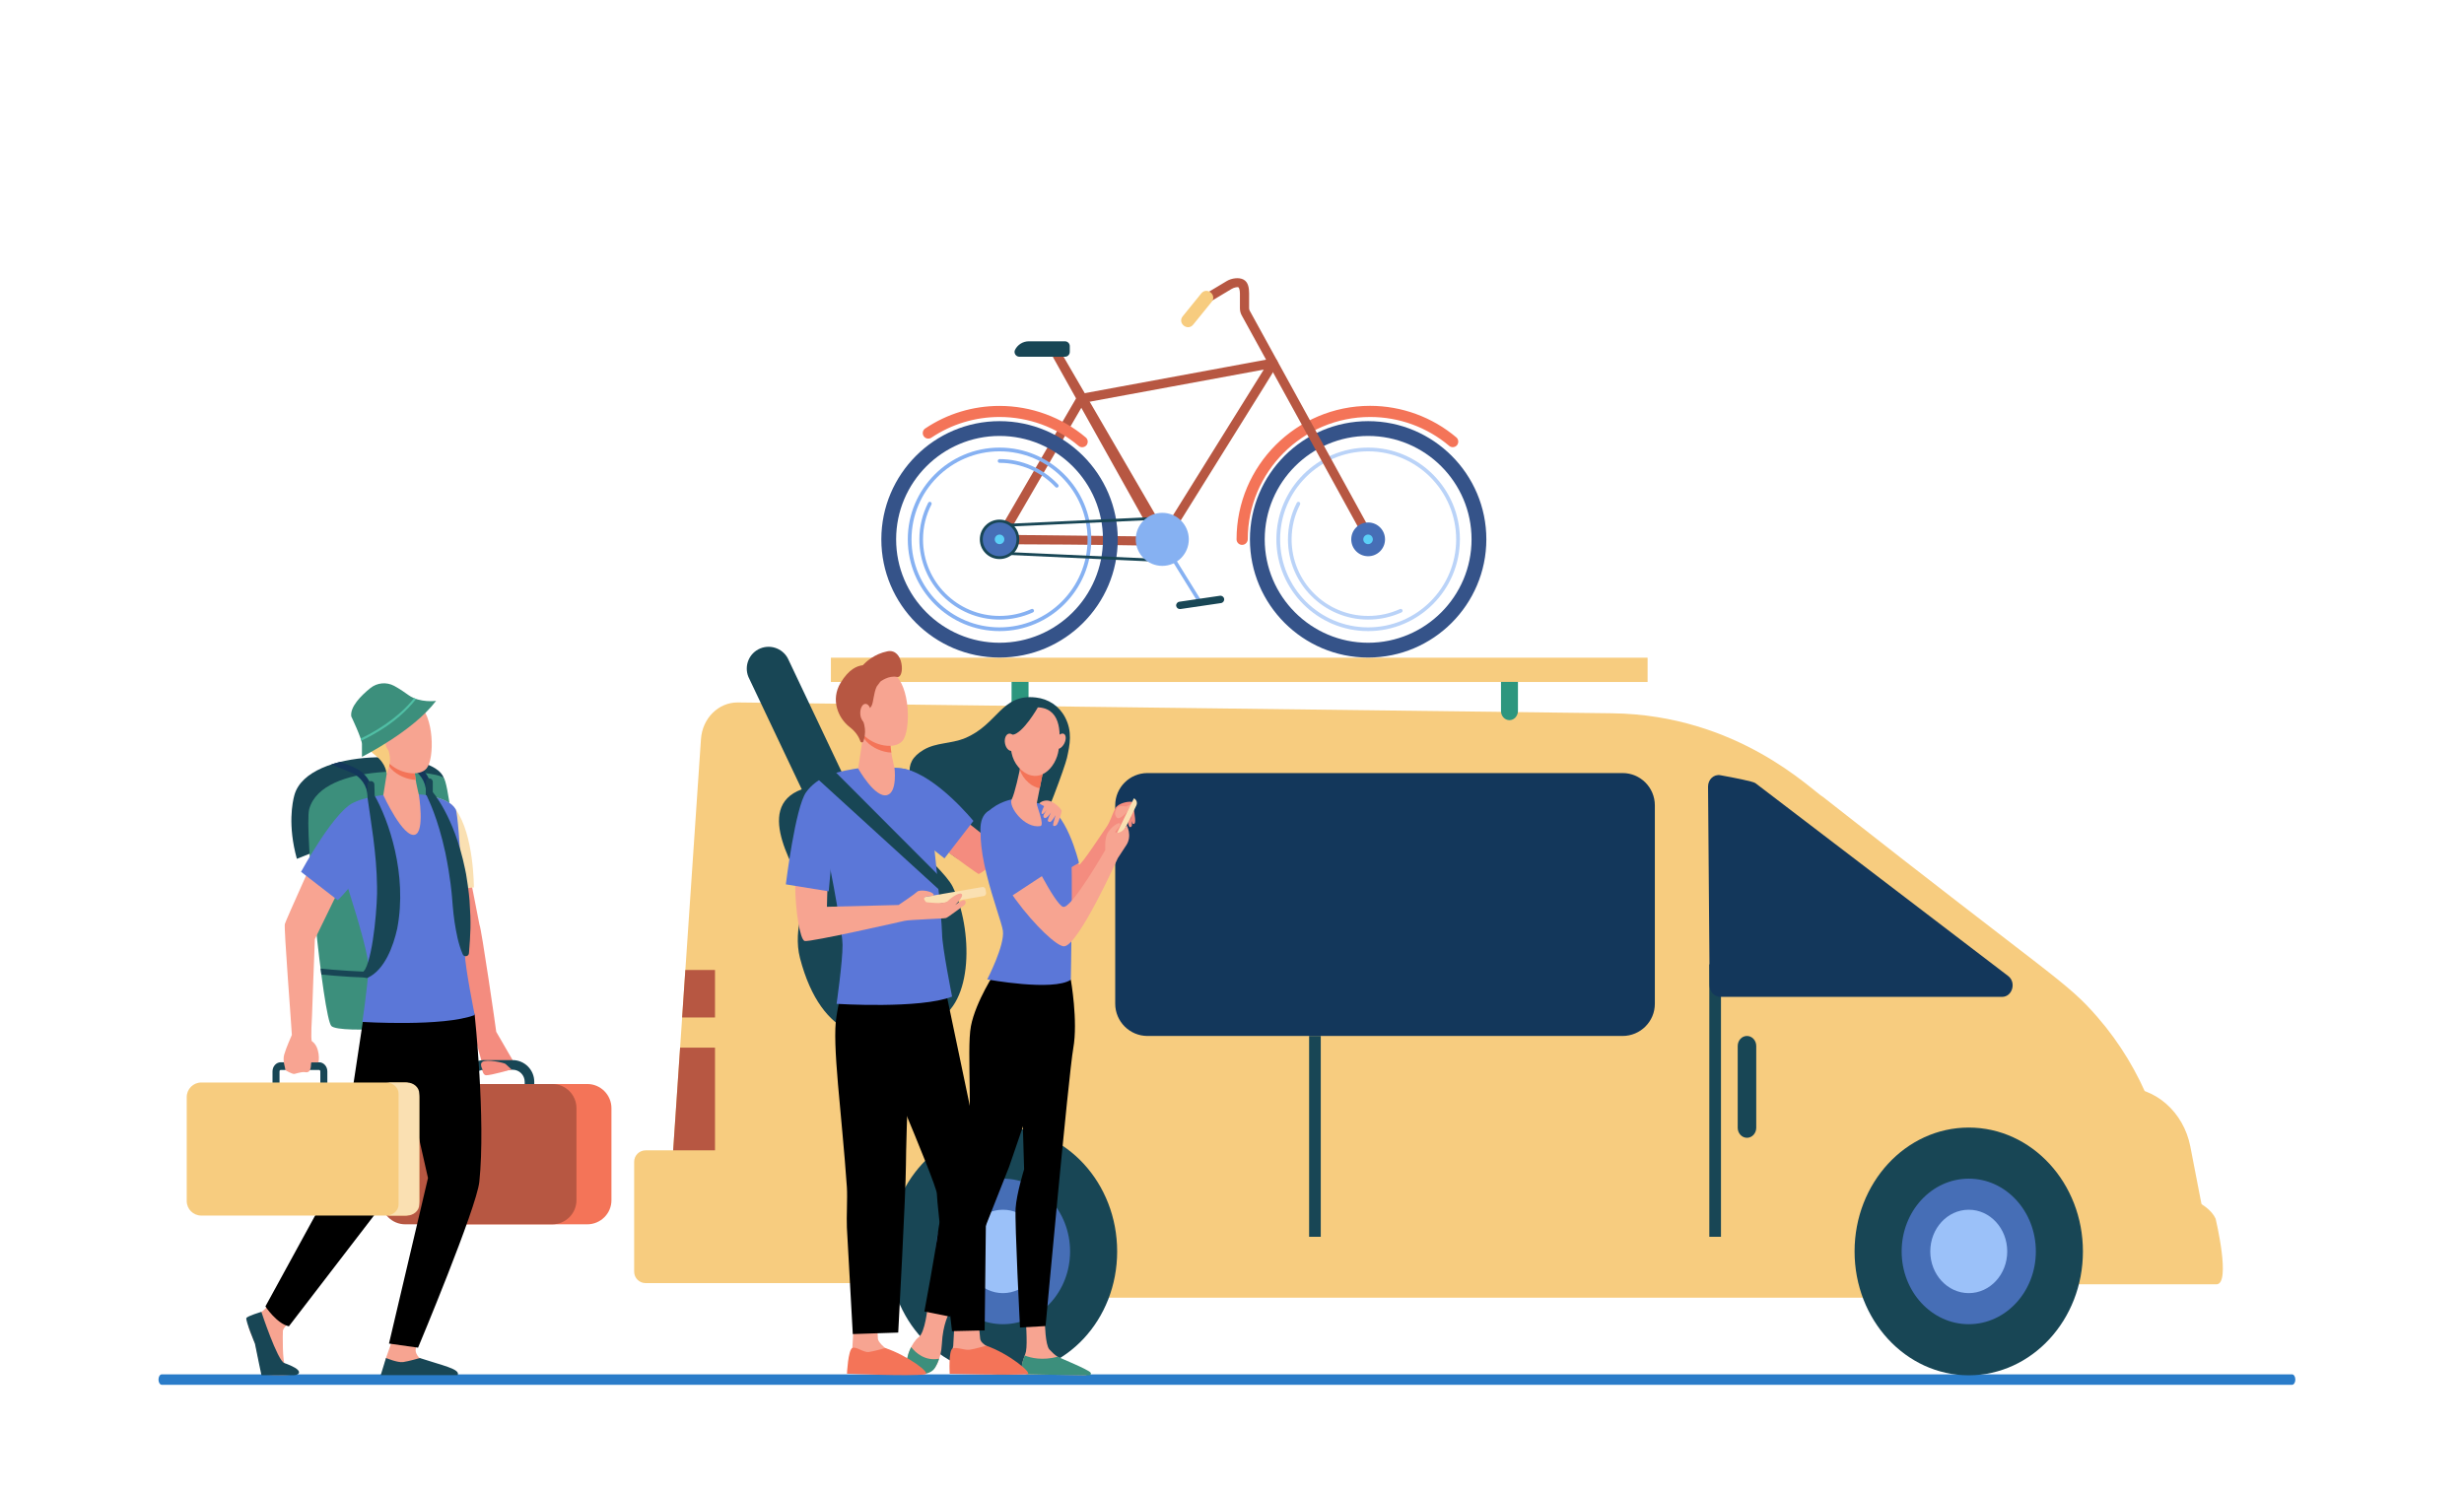 <?xml version="1.0" encoding="utf-8"?>
<!-- Generator: Adobe Illustrator 23.0.5, SVG Export Plug-In . SVG Version: 6.00 Build 0)  -->
<svg version="1.1" id="Layer_1" xmlns="http://www.w3.org/2000/svg" xmlns:xlink="http://www.w3.org/1999/xlink" x="0px" y="0px"
	 viewBox="0 0 3297.6 2000" style="enable-background:new 0 0 3297.6 2000;" xml:space="preserve">
<style type="text/css">
	.st0{fill:#FFFFFF;}
	.st1{opacity:0.5;fill:#FFFFFF;}
	.st2{fill:#2A7CC9;}
	.st3{fill:#F7CC7F;}
	.st4{fill:#B75742;}
	.st5{fill:#184655;}
	.st6{fill:#466EB6;}
	.st7{fill:#9BC1F9;}
	.st8{fill:#2D967E;}
	.st9{fill:#13375B;}
	.st10{fill:#F47458;}
	.st11{opacity:0.57;}
	.st12{fill:#86B1F2;}
	.st13{fill:#355389;}
	.st14{fill:#5BCFF7;}
	.st15{fill:#F48C7F;}
	.st16{fill:#3C8F7C;}
	.st17{fill:#F7A491;}
	.st18{fill:#FAE0B2;}
	.st19{fill:#5B77D8;}
	.st20{fill:#50BFA5;}
	.st21{fill:#F8A492;}
</style>
<g>
	<rect x="0" class="st0" width="3297.6" height="2000"/>
	<g>
		<g>
			<path class="st0" d="M2097.5,405.7c-7.5-15-36.5-26.2-71.2-26.2c-6.4,0-12.5,0.4-18.4,1.1c-17.1-16.9-54.3-28.6-97.4-28.6
				c-11.1,0-21.9,0.8-32,2.2c-23.2-17.7-65.3-29.6-113.5-29.6c-57.3,0-106.1,16.8-124.6,40.3c-13.1-3.4-28.1-5.3-44.2-5.3
				c-50.2,0-90.9,18.8-90.9,42c0,1.4,0.2,2.7,0.4,4.1H2097.5z"/>
			<path class="st0" d="M713.5,758.2c7.4-15,36.5-26.2,71.2-26.2c6.4,0,12.5,0.4,18.4,1.1c17.1-16.9,54.3-28.6,97.4-28.6
				c11.1,0,21.9,0.8,32,2.2c23.2-17.7,65.3-29.6,113.5-29.6c57.3,0,106.1,16.8,124.6,40.3c13.1-3.4,28.1-5.3,44.2-5.3
				c50.2,0,90.9,18.8,90.9,42c0,1.4-0.2,2.7-0.4,4.1H713.5z"/>
			<path class="st0" d="M2825.9,1014.1c-8.3-16.8-40.8-29.3-79.6-29.3c-7.1,0-14,0.4-20.6,1.2c-19.2-18.9-60.7-32-108.9-32
				c-12.5,0-24.5,0.9-35.8,2.5c-25.9-19.8-73.1-33.1-126.9-33.1c-64.1,0-118.7,18.8-139.3,45.1c-14.6-3.8-31.5-5.9-49.4-5.9
				c-56.2,0-101.7,21-101.7,47c0,1.5,0.2,3.1,0.5,4.6H2825.9z"/>
			<path class="st0" d="M2814.7,604c-4.9-9.9-24.1-17.3-47.1-17.3c-4.2,0-8.3,0.3-12.2,0.7c-11.3-11.2-35.9-19-64.5-19
				c-7.4,0-14.5,0.5-21.2,1.5c-15.4-11.7-43.3-19.6-75.1-19.6c-37.9,0-70.2,11.1-82.5,26.7c-8.7-2.2-18.6-3.5-29.3-3.5
				c-33.2,0-60.2,12.4-60.2,27.8c0,0.9,0.1,1.8,0.3,2.7H2814.7z"/>
			<path class="st1" d="M1858.9,334.3c17.4-6.9,42-7.9,64.8-8.4c180-4.2,367.1,4.9,545.9-1.2c52,36.2,99.6,73.9,144.1,109.3
				c-2.4,0.2-8.9,0.7-11.3,0.9c-33.1,3.7-65.6,10.1-89.8,21.1c-24.3,11-39.2,27.1-33.5,42.6c14.2,38.7,134.3,49.4,165.9,85.8
				c13,15,8.8,32.1,20.9,47.2c17.5,21.9,64.8,35.2,110.1,45.5c43.2,9.8,87.7,18.5,133.2,26c14.4,33.4,19.4,67.4,20,101.5
				c-0.5,0-1.1-0.1-1.6-0.1c-158.8-12.4-317.6-24.7-476.4-37.1c-59.6-4.6-129.2-12.8-151.3-38.8c-16.8-19.8,1.3-42.8-13-63
				c-13.5-19-52.7-31.4-91.4-40.4c-38.6-9-80.6-16.6-109.6-31.5c-29-14.9-39.1-40.1-8.2-54.2c17.3-7.9,42.5-10.3,64.8-14.7
				c47.6-9.3,87.2-33.9,69.8-56.3c-18.1-23.3-81-29.8-133.8-33.7c-86.6-6.4-182.8-18.3-225.8-53.6
				C1834.5,366.5,1830.8,345.4,1858.9,334.3z"/>
			<path class="st1" d="M338.1,1072c45-4,87.8-11.9,129.8-20.5c47.5-9.6,96.1-20.7,127.8-39.7c29.1-17.4,40.8-39.8,44.6-61.8
				c1.1-6.4,1.8-13.2,9.3-18.7c6.2-4.6,16.3-7.7,26.6-10.2c134.9-34.2,312.5-3.6,450.5-34.9c27.3-6.2,55-17.5,51.9-31.5
				c-3.9-17.3-49-24.4-85.9-27.7c-67.5-6-135.1-12-202.6-18c-30.4-2.7-65.3-7-77.7-20.1c-7.4-7.9-4.5-17-9.4-25.3
				c-5.1-8.6-17.7-15.1-34-19.7c60.2-35.6,107.1-75.8,146.3-116.2c7.8,0.5,15.8,0.8,23.9,0.9c50.1,0.8,102.2,1.2,146.8,11.7
				c44.6,10.5,78.8,34.6,63.4,56.7c-4,5.8-11.2,11-14.4,16.9c-9.1,16.6,15.6,33.6,46.7,42.9c31.1,9.3,68.1,13.1,102.3,19.6
				c34.2,6.5,68.3,17.2,79.1,33.6c10,15-1,32.8,17.7,45.8c14.7,10.2,42.6,14,66.2,19.6c48.3,11.5,85.2,39.2,61.3,61.7
				c-20.8,19.6-74.1,25.4-120.7,28.8c-182.3,13.6-365.2,25.5-548.6,35.8c-16.1,0.9-33.6,2.1-44.5,7.7c-6.4,3.3-9.5,7.7-12.4,11.9
				c-21.6,31.5-43.4,64.8-27.7,97c11.2,23,41.1,44.1,41.9,67.6c0.2,5.3-1.3,10.9-7.8,15.3c-7.5,5.1-20.2,7.8-32.4,10.3
				c-178.9,36.1-369.5,59.9-563.5,70.2c-4.6,0.2-9.2,0.5-13.8,0.7c-12.6-71.1,13.4-141.7,61.8-206.7
				C273.5,1075.7,306.1,1074.8,338.1,1072z"/>
		</g>
		<g>
			<path class="st2" d="M212.1,1846.5L212.1,1846.5c0,3.9,2,7,4.5,7h2850.8c2.5,0,4.5-3.1,4.5-7l0,0c0-3.9-2-7-4.5-7H216.6
				C214.1,1839.5,212.1,1842.6,212.1,1846.5z"/>
		</g>
		<g>
			<g>
				<g>
					<path class="st3" d="M2790.8,1717.4c22.1-105.7-56.2-204.8-156.8-196.2c-92.1,8-153.1,106.1-132.4,196.2H1467.1
						c20.9-90.8-41-188.3-132.4-196.2c-100.5-8.6-178.8,90.5-156.8,196.2h-289c17.7-262.3,31-459,49.2-728.1
						c1.9-27.9,23.4-49.3,49.3-49.1c0.6,0,58.9,0.7,55.2,0.7c191.8,2.4-31.1-0.4,1115,13.8c168.4,2.1,267.3,103.5,282.7,112.4
						c310.2,244,325.3,246.2,367.3,294.9c59,68.1,94.8,157.2,99.7,252l5.4,103.4H2790.8z"/>
					<path class="st3" d="M1293.8,1717.4H864c-8.4,0-15.3-6.8-15.3-15.3V1555c0-8.4,6.8-15.3,15.3-15.3h429.8
						c8.4,0,15.3,6.8,15.3,15.3v147.1C1309.1,1710.5,1302.3,1717.4,1293.8,1717.4z"/>
					<polygon class="st4" points="956.9,1298.3 917.2,1298.3 912.9,1361.9 956.9,1361.9 					"/>
					<polygon class="st4" points="910.2,1402.2 900.9,1539.7 956.9,1539.7 956.9,1402.2 					"/>
					<path class="st3" d="M1467.4,1736.9c3.8-25.8,4.6-53.2,1.3-81.6H2500c-3.3,28.4-2.5,55.7,1.4,81.6H1467.4z"/>
					<path class="st5" d="M2338,1522.9L2338,1522.9c-6.8,0-12.4-6-12.4-13.4V1400c0-7.4,5.5-13.4,12.4-13.4l0,0
						c6.8,0,12.4,6,12.4,13.4v109.5C2350.4,1516.9,2344.8,1522.9,2338,1522.9z"/>
					<path class="st3" d="M2932.1,1710.1h-201.7v-192.8c0-34.3,25.6-62,57.2-62h53.8c43.4,0,80.9,33.1,89.9,79.1
						c37.3,192.6,24.5,126.2,27.3,140.5C2961.8,1692.9,2949.3,1710.1,2932.1,1710.1z"/>
					<path class="st3" d="M2966.3,1719h-235.4v-127.4h129.4c50.7,0,94.4,16.5,104.9,39.6C2965.2,1631.2,2986.2,1719,2966.3,1719z"/>
					<g>
						<ellipse class="st5" cx="2634.8" cy="1675" rx="152.8" ry="165.8"/>
					</g>
					<path class="st6" d="M2724.6,1675c0,53.8-40.2,97.4-89.8,97.4c-49.6,0-89.8-43.6-89.8-97.4c0-53.8,40.2-97.4,89.8-97.4
						C2684.4,1577.5,2724.6,1621.2,2724.6,1675z"/>
					<path class="st7" d="M2686.3,1675c0,30.8-23,55.8-51.5,55.8c-28.4,0-51.5-25-51.5-55.8c0-30.8,23-55.8,51.5-55.8
						C2663.2,1619.1,2686.3,1644.1,2686.3,1675z"/>
					<g>
						<path class="st5" d="M1495.1,1675c0,91.6-68.4,164.5-152.8,164.5c-84.4,0-152.8-73-152.8-164.5c0-91.6,68.4-165.8,152.8-165.8
							C1426.7,1509.2,1495.1,1583.4,1495.1,1675z"/>
						<path class="st6" d="M1432.1,1675c0,53.8-40.2,97.4-89.8,97.4c-49.6,0-89.8-43.6-89.8-97.4c0-53.8,40.2-97.4,89.8-97.4
							C1391.9,1577.5,1432.1,1621.2,1432.1,1675z"/>
						<path class="st7" d="M1393.7,1675c0,30.8-23,55.8-51.5,55.8c-28.4,0-51.5-25-51.5-55.8c0-30.8,23-55.8,51.5-55.8
							C1370.7,1619.1,1393.7,1644.1,1393.7,1675z"/>
					</g>
					<g>
						<rect x="1112" y="880.3" class="st3" width="1093" height="32.5"/>
						<path class="st8" d="M1365.1,963.9L1365.1,963.9c-6.3,0-11.3-5.5-11.3-12.3v-38.9h22.7v38.9
							C1376.4,958.4,1371.3,963.9,1365.1,963.9z"/>
						<path class="st8" d="M2020.1,963.9L2020.1,963.9c-6.3,0-11.3-5.5-11.3-12.3v-38.9h22.7v38.9
							C2031.4,958.4,2026.4,963.9,2020.1,963.9z"/>
					</g>
					<path class="st9" d="M2171.5,1386.6h-635.8c-23.9,0-43.2-19.4-43.2-43.2v-265.5c0-23.9,19.4-43.2,43.2-43.2h635.8
						c23.9,0,43.2,19.4,43.2,43.2v265.5C2214.8,1367.2,2195.4,1386.6,2171.5,1386.6z"/>
					<g>
						<rect x="1752" y="1386.6" class="st5" width="15.6" height="268.8"/>
					</g>
					<g>
						<rect x="2287.6" y="1290.7" class="st5" width="15.6" height="364.7"/>
					</g>
					<path class="st9" d="M2285.9,1052.9l2.1,266.1c0.1,8.5,6.4,15.3,14.2,15.3h377.1c13.9,0,19.5-19.4,8.2-28l-338.2-258.1
						c-3.3-2.4-29.2-7.4-46.9-10.6C2293.7,1036,2285.8,1043.3,2285.9,1052.9z"/>
				</g>
				<g>
					<g>
						<path class="st10" d="M1662.3,729.3c-4.1,0-7.4-3.3-7.4-7.4c0-98.5,80.1-178.7,178.7-178.7c42.2,0,83.2,15,115.4,42.2
							c3.1,2.6,3.5,7.3,0.9,10.5c-2.6,3.1-7.3,3.5-10.4,0.9c-29.5-25-67.1-38.7-105.8-38.7c-90.3,0-163.8,73.5-163.8,163.8
							C1669.7,726,1666.4,729.3,1662.3,729.3z"/>
					</g>
					<g>
						<g>
							<path class="st4" d="M1547.3,718.5c-2.2,0-4.3-1.1-5.4-3.2l-136.3-243.8c-1.7-3-0.6-6.7,2.4-8.4c3-1.7,6.7-0.6,8.4,2.4
								l141.3,243.1c1.7,3-4.3,7.4-7.3,9.1C1549.3,718.3,1548.3,718.5,1547.3,718.5z"/>
						</g>
						<path class="st4" d="M1710.1,486.4L1710.1,486.4c0.2-4-3.3-7.2-7.3-6.5l-259.5,47.9c-119.7,206.2-113.3,192.4-111,196.9
							c3.3,6.4-2.8,1.9,226.7,5.9C1712.3,484.3,1709.9,489.5,1710.1,486.4z M1552.1,718.2l-203.7-2.3L1451.1,539l240.2-44.3
							L1552.1,718.2z"/>
					</g>
					<g class="st11">
						<path class="st12" d="M1831,829.3c-59.2,0-107.3-48.1-107.3-107.3c0-17.3,4-33.8,11.8-49c0.6-1.2,2.1-1.7,3.3-1.1
							c1.2,0.6,1.7,2.1,1.1,3.3c-7.5,14.6-11.3,30.3-11.3,46.8c0,56.5,45.9,102.4,102.4,102.4c14.8,0,29.2-3.1,42.6-9.2
							c1.2-0.6,2.7,0,3.3,1.2c0.6,1.2,0,2.7-1.2,3.3C1861.5,826,1846.5,829.3,1831,829.3z"/>
					</g>
					<g>
						<path class="st13" d="M1831,880.1c-87.2,0-158.2-71-158.2-158.2c0-87.2,71-158.2,158.2-158.2c87.2,0,158.2,71,158.2,158.2
							C1989.1,809.1,1918.2,880.1,1831,880.1z M1831,583.5c-76.3,0-138.4,62.1-138.4,138.4c0,76.3,62.1,138.4,138.4,138.4
							c76.3,0,138.4-62.1,138.4-138.4C1969.4,645.6,1907.3,583.5,1831,583.5z"/>
					</g>
					<g class="st11">
						<path class="st12" d="M1831,844.7c-67.7,0-122.8-55.1-122.8-122.8c0-67.7,55.1-122.8,122.8-122.8
							c67.7,0,122.8,55.1,122.8,122.8C1953.7,789.6,1898.6,844.7,1831,844.7z M1831,604.1c-65,0-117.8,52.8-117.8,117.8
							c0,65,52.8,117.8,117.8,117.8c65,0,117.8-52.8,117.8-117.8C1948.8,657,1895.9,604.1,1831,604.1z"/>
					</g>
					<g>
						<path class="st4" d="M1833.6,728.1c-2.2,0-4.3-1.2-5.4-3.2l-166.4-302.8c-1.6-2.9-2.4-6.2-2.4-9.5V393c0-3.9-0.9-7.8-2-8.5
							c-1.1-0.6-5.8,0.2-9.1,2.2l-29,17.4c-2.9,1.8-6.7,0.8-8.5-2.1c-1.8-2.9-0.8-6.7,2.1-8.5l29-17.4c6.2-3.7,16.3-5.3,22.5-1.8
							c6.3,3.5,7.3,11.5,7.3,18.6v19.6c0,1.2,0.3,2.5,0.9,3.5L1839,718.9c1.6,3,0.6,6.7-2.4,8.4
							C1835.6,727.9,1834.6,728.1,1833.6,728.1z"/>
					</g>
					<g>
						<path class="st13" d="M1337.7,880.1c-87.2,0-158.2-71-158.2-158.2c0-87.2,71-158.2,158.2-158.2c87.2,0,158.2,71,158.2,158.2
							C1495.9,809.1,1425,880.1,1337.7,880.1z M1337.7,583.5c-76.3,0-138.4,62.1-138.4,138.4c0,76.3,62.1,138.4,138.4,138.4
							c76.3,0,138.4-62.1,138.4-138.4C1476.2,645.6,1414.1,583.5,1337.7,583.5z"/>
					</g>
					<g>
						<path class="st12" d="M1337.7,844.7c-67.7,0-122.8-55.1-122.8-122.8c0-67.7,55.1-122.8,122.8-122.8
							c67.7,0,122.8,55.1,122.8,122.8C1460.5,789.6,1405.4,844.7,1337.7,844.7z M1337.7,604.1c-65,0-117.8,52.8-117.8,117.8
							c0,65,52.8,117.8,117.8,117.8c65,0,117.8-52.8,117.8-117.8C1455.6,657,1402.7,604.1,1337.7,604.1z"/>
					</g>
					<g>
						<path class="st12" d="M1337.7,829.3c-59.2,0-107.3-48.1-107.3-107.3c0-17.3,4-33.8,11.8-49c0.6-1.2,2.1-1.7,3.3-1.1
							c1.2,0.6,1.7,2.1,1.1,3.3c-7.5,14.6-11.3,30.3-11.3,46.8c0,56.5,45.9,102.4,102.4,102.4c14.8,0,29.2-3.1,42.6-9.2
							c1.2-0.6,2.7,0,3.3,1.2c0.6,1.2,0,2.7-1.2,3.3C1368.3,826,1353.3,829.3,1337.7,829.3z"/>
					</g>
					<g>
						<path class="st12" d="M1414.3,652.7c-0.7,0-1.3-0.3-1.8-0.8c-19.3-20.6-46.5-32.4-74.7-32.4c-1.4,0-2.5-1.1-2.5-2.5
							c0-1.4,1.1-2.5,2.5-2.5c29.6,0,58.1,12.4,78.3,34c0.9,1,0.9,2.6-0.1,3.5C1415.5,652.5,1414.9,652.7,1414.3,652.7z"/>
					</g>
					<g>
						<path class="st10" d="M1448.3,598.6c-1.7,0-3.4-0.6-4.8-1.8c-29.5-25-67.1-38.7-105.8-38.7c-32.7,0-64.2,9.6-91.2,27.7
							c-3.4,2.3-8,1.4-10.3-2c-2.3-3.4-1.4-8,2-10.3c29.5-19.8,63.9-30.2,99.5-30.2c42.2,0,83.2,15,115.4,42.2
							c3.1,2.6,3.5,7.3,0.9,10.5C1452.5,597.7,1450.4,598.6,1448.3,598.6z"/>
					</g>
					<g>
						<path class="st5" d="M1337.7,705.4c-1,0-1.9-0.8-1.9-1.8c-0.1-1.1,0.8-1.9,1.8-2l217.8-10.1c1-0.1,1.9,0.8,2,1.8
							c0.1,1.1-0.8,1.9-1.8,2L1337.7,705.4C1337.8,705.4,1337.8,705.4,1337.7,705.4z"/>
					</g>
					<g>
						<path class="st5" d="M1558.6,752.3C1558.6,752.3,1558.6,752.3,1558.6,752.3l-221-10.1c-1.1,0-1.9-0.9-1.8-2c0-1.1,1-1.9,2-1.8
							l220.9,10.1c1,0,1.9,0.9,1.8,2C1560.5,751.5,1559.6,752.3,1558.6,752.3z"/>
					</g>
					<path class="st12" d="M1520,721.9c0,19.6,15.9,35.5,35.5,35.5c19.6,0,35.5-15.9,35.5-35.5s-15.9-35.5-35.5-35.5
						C1535.9,686.4,1520,702.3,1520,721.9z"/>
					<g>
						<g>
							<path class="st12" d="M1606.2,808.7c-0.8,0-1.6-0.4-2.1-1.2l-50.7-81.9c-0.7-1.2-0.4-2.7,0.8-3.4c1.2-0.7,2.7-0.4,3.4,0.8
								l50.7,81.9c0.7,1.2,0.4,2.7-0.8,3.4C1607.1,808.6,1606.6,808.7,1606.2,808.7z"/>
						</g>
						<g>
							<path class="st5" d="M1579,815.2c-2.4,0-4.5-1.8-4.9-4.2c-0.4-2.7,1.5-5.2,4.2-5.6l54.4-8c2.7-0.4,5.2,1.5,5.6,4.2
								c0.4,2.7-1.5,5.2-4.2,5.6l-54.4,8C1579.5,815.2,1579.2,815.2,1579,815.2z"/>
						</g>
					</g>
					<path class="st5" d="M1377,456.8h48.2c3.6,0,6.5,2.9,6.5,6.5v7.7c0,3.6-2.9,6.5-6.5,6.5h-60.9c-4.7,0-8-5-5.9-9.2
						C1361.8,461.5,1368.8,456.8,1377,456.8z"/>
					<path class="st5" d="M1337.7,748.3c-14.6,0-26.4-11.8-26.4-26.4c0-14.6,11.8-26.4,26.4-26.4s26.4,11.8,26.4,26.4
						C1364.1,736.5,1352.3,748.3,1337.7,748.3z"/>
					<path class="st6" d="M1315.2,721.9c0,12.5,10.1,22.6,22.6,22.6c12.5,0,22.6-10.1,22.6-22.6s-10.1-22.6-22.6-22.6
						C1325.3,699.3,1315.2,709.4,1315.2,721.9z"/>
					<path class="st14" d="M1344.1,721.9c0,3.5-2.9,6.4-6.4,6.4c-3.5,0-6.4-2.9-6.4-6.4c0-3.5,2.9-6.4,6.4-6.4
						C1341.3,715.5,1344.1,718.4,1344.1,721.9z"/>
					<path class="st6" d="M1808.4,721.9c0,12.5,10.1,22.6,22.6,22.6c12.5,0,22.6-10.1,22.6-22.6s-10.1-22.6-22.6-22.6
						C1818.5,699.3,1808.4,709.4,1808.4,721.9z"/>
					<path class="st14" d="M1837.3,721.9c0,3.5-2.9,6.4-6.4,6.4c-3.5,0-6.4-2.9-6.4-6.4c0-3.5,2.9-6.4,6.4-6.4
						C1834.5,715.5,1837.3,718.4,1837.3,721.9z"/>
					<g>
						<path class="st3" d="M1582.9,423.3l24.8-30.6c7.5-9.2,21.3,2.1,13.9,11.3l-24.8,30.6C1589.3,443.7,1575.4,432.5,1582.9,423.3z
							"/>
					</g>
				</g>
			</g>
			<g>
				<path class="st15" d="M664.1,1381c-0.1-2.3-19.9-139.2-22.4-143.2l-15.2-77.6l-48.2-5.1c0,0,19.4,100.5,21.3,105.6
					c1.2,3.1,44.5,158.3,44.5,158.3s-0.6,20.2,6.6,20.2c7.1,0,32.3-7.4,32.3-7.4l3.1-12.8L664.1,1381z"/>
				<path class="st10" d="M785.9,1638.7H589.2c-17.9,0-32.4-14.5-32.4-32.4v-123c0-17.9,14.5-32.4,32.4-32.4h196.7
					c17.9,0,32.4,14.5,32.4,32.4v123C818.4,1624.2,803.8,1638.7,785.9,1638.7z"/>
				<g>
					<path class="st5" d="M632,1457.2v-9.3c0-8.9,7.2-16.1,16.1-16.1h38c8.9,0,16.1,7.2,16.1,16.1v9.3h12.8v-9.3c0-16-13-29-29-29
						h-38c-16,0-29,13-29,29v9.3H632z"/>
				</g>
				<path class="st4" d="M739.1,1638.7H542.4c-17.9,0-32.4-14.5-32.4-32.4v-123c0-17.9,14.5-32.4,32.4-32.4h196.7
					c17.9,0,32.4,14.5,32.4,32.4v123C771.5,1624.2,757,1638.7,739.1,1638.7z"/>
				<path class="st5" d="M606.5,1154.7c-4.6-56.6-10.7-107.1-12.7-113.5c-12.3-38.9-182-41.5-199.8,23c-2.6,9.4-9.1,40.6,3.3,85.3
					l99.5-39.9L606.5,1154.7z"/>
				<path class="st16" d="M413.8,1083c-6.9,25.2,18.6,279.3,29.7,290.3c11,11,148.1,2.1,168.1-17.8c19.9-19.9-6.9-303.4-17.8-314.3
					C582.9,1030.4,431.6,1018.5,413.8,1083z"/>
				<g>
					<path class="st9" d="M524.3,1231l-7.7,1.3c-4.5-26.6-8.2-48.8-11.3-67.5c-15-93-13.2-97-13.3-98.1
						c-0.1-14.5-8.9-27.3-22.4-32.8l-26.3-10.7c3.9-1.3,8-2.5,12.2-3.5l17,6.9c28.4,11.6,27.2,40.6,27.2,40.7
						c0,10.9,6.9,56.4,13.4,96.7C518.9,1199.2,524.2,1230.3,524.3,1231z"/>
				</g>
				<g>
					<path class="st9" d="M594.8,1226c-27.2-158.9-24.4-164.3-24.6-165.6c-0.1-14.5-8.9-27.3-22.4-32.8l-35.5-14.4l3-7.3l35.5,14.4
						c28.4,11.6,27.2,40.6,27.2,40.7c0,20.4,24.2,162.2,24.5,163.7L594.8,1226z"/>
				</g>
				<path class="st5" d="M429.1,1296.4c0.3,2.7,0.7,5.4,1,8c38.5,3.9,139.6,11.1,166-8.3l-4.6-6.3
					C567.1,1307.6,463.5,1300,429.1,1296.4z"/>
				<path class="st17" d="M389,1767.5c0,0-10.2,10-10.4,13.7c-0.2,3.7-0.9,43,3.3,46.7c4.2,3.7,16.4,6.3,12.5,10.4
					c-3,3.1-25.9,2.5-41,1.6c-4.4-0.2-10-35.7-11.7-40.9c-2.5-7.6-11.7-24.1-9.4-29.3c1.1-2.6,9.5-8.4,17.1-13.4
					c8-5.2,15.7-16.7,15.7-16.7L389,1767.5z"/>
				<path class="st17" d="M525.6,1792c0,0-7.9,22.4-9,25.6c-0.1,0.2-3.5,14.6-3.5,18.4c0,14,63-11.9,48.9-18.1
					c-1.3-0.6-5.3-5.1-5.7-9.8c-0.6-7.4,5.3-16.6,5.3-16.6L525.6,1792z"/>
				<g>
					<path d="M612.5,1300l22.8,58.5c0,0,14.9,139.6,6.2,223.2c-3.6,35-82,222.1-82,222.1l-38.9-5.5l52.2-221.6l-19.2-84.7
						l-27.2-167.5L612.5,1300z"/>
					<path d="M505.1,1303l-19.6,65.1l-29.7,196.6l-100.6,183.9c0,0,15.1,23,31.4,26.6l142.8-185.9l77.4-232.7L604,1305L505.1,1303z"
						/>
				</g>
				<path class="st18" d="M634.2,1187.8l-55.5,5.7c0,0-2.5-45.7-2.5-67.5c0-26.5,4.9-59.6,8-58.6c8.6,2.7,18.4,5.8,25.5,15.7
					C634.5,1117.2,634.2,1187.8,634.2,1187.8z"/>
				<path class="st5" d="M398.9,1833.9c-3.7-4.3-16-8.7-18.4-9.5c-9.2-3.2-30.7-68.5-30.7-68.5s-18.7,5.5-20.1,8.3
					c-1.4,2.9,11.5,34.3,11.5,34.3c2.5,12.9,8.7,42.2,8.7,42.2h43.7C396.9,1840.7,402.9,1838.6,398.9,1833.9z"/>
				<path class="st5" d="M509.5,1840.6l7.1-23c0,0,15.3,6.5,22.9,5.5c7.6-1.1,22.4-5.4,22.4-5.4c30.2,10,55,14.8,50.5,22.9l0,0
					H509.5z"/>
				<path class="st19" d="M512.1,1064.2c0,0-29.4,4-37.1,9.7c-8.7,6.3-35.7,35.9-35.7,35.9s56.1,159.4,54,187.7
					c-2.2,28.4-8.3,70.3-8.3,70.3s109,6.8,150.3-9.3c0,0-13-64.2-13-81.1c0-16.9-7.3-185.5-12.5-194.3c-5.2-8.8-15.7-13.9-35.6-18.2
					C554.1,1060.6,512.1,1064.2,512.1,1064.2z"/>
				<path class="st17" d="M520.2,1018.7l-7.2,45.5c0,0,26.5,57.9,42.4,53c13.3-4.1,5.1-53.8,5.1-53.8s-7.3-26.7-5.1-40.1
					C557.5,1009.9,520.2,1018.7,520.2,1018.7z"/>
				<path class="st10" d="M555.3,1023.3c2.2-13.4-35.2-4.6-35.2-4.6l-0.6,3.9c1.1,2.6,2.4,4.9,4.1,6.6c8.3,8.8,21.4,14.2,32.7,14.6
					C555.1,1036.5,554.5,1028.8,555.3,1023.3z"/>
				<g>
					<path class="st17" d="M514,951.9c-1.1-0.4-8.5,53.7,5.6,68.6c14.1,14.9,41.4,19.8,51.3,8c10.9-13,10.3-71.1-11.5-86.5
						C537.5,926.8,514,951.9,514,951.9z"/>
					<path class="st3" d="M490.3,953.7c-12.5,22-3.5,45.5,11.9,57.2c15.4,11.7,15.1,25.2,15.1,25.2l2.5-6.9
						c1.8-5.3,2.5-10.9,1.9-16.5c-0.4-3.3-1.1-7-2.5-9.9c-3.7-7.8,8-13,11.2-19.6c2.5-5,2.6-16.5,6.6-24.8l4.7-6.3
						c0,0,10.9-8.4,21.6-6C574.3,948.4,517.8,905.5,490.3,953.7z"/>
					<path class="st17" d="M529.8,992.8c0.1,6.6-2.9,12-6.8,12.1c-3.9,0.1-7.1-5.2-7.2-11.8c-0.1-6.6,2.9-12,6.8-12.1
						C526.5,980.9,529.7,986.2,529.8,992.8z"/>
				</g>
				<path class="st16" d="M547.2,930.7c-4.1-2.9-11.9-8.5-19.7-12.7c-10.3-5.5-22.9-4.3-32,3.1c-12.4,10-27.2,25-25.4,37.8
					c0,0,14.3,29.9,14.3,37c0,7.1,0,17.1,0,17.1s68.3-34.1,99.2-74.9C583.6,938.1,562.2,941.1,547.2,930.7z"/>
				<path class="st20" d="M554.2,934.4c-22.9,29.1-57,47.2-71.5,54.1c0.3,1,0.6,1.9,0.9,2.8c6.7-3.1,17.8-8.8,30-16.8
					c13.4-8.8,30.1-21.9,43.4-39C556,935.2,555.1,934.8,554.2,934.4z"/>
				<g>
					<g>
						<g>
							<path class="st5" d="M438.1,1468.7h-9.4V1434c0-1-0.8-1.9-1.7-1.9h-51.2c-0.9,0-1.7,0.8-1.7,1.9v34.7h-9.4V1434
								c0-6.7,5-12.2,11.1-12.2H427c6.1,0,11.1,5.5,11.1,12.2V1468.7z"/>
						</g>
					</g>
					<path class="st3" d="M541.6,1627H269.4c-10.8,0-19.5-8.7-19.5-19.5v-139.1c0-10.8,8.7-19.5,19.5-19.5h272.2
						c10.8,0,19.5,8.7,19.5,19.5v139.1C561.1,1618.3,552.4,1627,541.6,1627z"/>
					<path class="st18" d="M544.3,1448.9h-27.7c9.3,0,16.8,6.6,16.8,14.8v148.5c0,8.2-7.5,14.8-16.8,14.8h27.7
						c9.3,0,16.8-6.6,16.8-14.8v-148.5C561.1,1455.5,553.6,1448.9,544.3,1448.9z"/>
				</g>
				<path class="st21" d="M417.5,1393.7c-2-1.3,0.1-34.9,0.1-34.9s3.4-96.6,3.8-101.8l43.4-89.1l-37.5-35c0,0-44.6,98.3-46.1,103.9
					c-1.4,5.6,8.9,136.8,9.4,148.4c0,0-7.8,17.5-10.3,26.4c-2.4,8.9,1.8,17.8,1.5,20.5c0,0.4,9.7,6,12.3,5.3
					c7.7-2.2,12-2.8,13.8-2.4c10.7,2.4,7.2-13.1,9-13c1.8,0.1,7.8,0,8.8,0C427.4,1421.9,428.5,1400.9,417.5,1393.7z"/>
				<path class="st19" d="M402.9,1166.9l49.1,38c0,0,21.7-20.6,32.6-43.4c11-23.1,3.3-91.4-8.4-88.3
					C449.9,1080.1,402.9,1166.9,402.9,1166.9z"/>
				<path class="st5" d="M579.2,1046.5v15.3l-1.1-3c0.1,0.3,29.6,32.9,44.3,104.4l1.4,7c3.7,22.2,4.6,35.2,4.6,35.1
					c2.2,31.6,1.3,44.2-0.8,70.6c-0.4,4.5-6.6,5.5-8.4,1.3c-6.1-14.3-8.6-29.1-10.9-43.4c-1.9-12.3-3.4-33.4-3.4-33.4
					c-0.3-2.6-1.7-23.9-8.9-59.2c-10.2-46.9-22.4-70.3-25-76.4c-0.1-0.1-1.2-1.4-1.1-1.4c0-2.7,0-10.3,0-17c0-2.6,2.1-4.6,4.6-4.6
					C577.1,1041.9,579.2,1043.9,579.2,1046.5z"/>
				<path class="st5" d="M501,1049.8l0.4,12.6v2.5c18.2,32,44.3,104.7,30.2,178c-5.3,24-17,55.3-39.3,65.7c-2.2,1.3-6.3-0.6-7.7-2.7
					c-1.3-2.2,4.2-8.6,4.1-8.5c11.5-21.4,16.7-90.9,15.9-110.7c-0.5-45.1-8.7-89.5-12.7-118.8l-0.3-17.6c-0.1-2.6,1.8-4.7,4.4-4.9
					C498.7,1045.3,500.9,1047.2,501,1049.8z"/>
				<path class="st15" d="M649.3,1437.1c0,0-9.4-11.8-3.7-15.8c5.7-4.1,29.3,1.2,31,2.8s8.4,7.7,8.4,7.7L649.3,1437.1z"/>
			</g>
			<g>
				<path class="st5" d="M1236,1142.8l-26.6-64.4c-12.3-29.8-52.4-55.9-81.6-42.3l-72.2-152.3c-6.2-14.9-23.2-22-38.1-15.9l0,0
					c-14.9,6.1-22,23.2-15.9,38.1l71.4,150.5c-66.8,24.4-4.8,112.7,7.5,142.6c0,0-20.3,43.5-9.8,83.5
					c28.9,110.3,97.7,117.9,149.5,96.6l31.4-13c51.7-21.3,50.5-122.7,23.4-179.4C1267.7,1171.8,1236,1142.8,1236,1142.8z"/>
				<path class="st5" d="M1427.9,1014.5c3.9-17.5,7.6-35.2-2.5-54.4c-8.2-15.6-22.5-24.6-38.9-26.5c-46.6-5.5-50.8,36.1-95.1,54.4
					c-18.9,7.8-38.3,5.6-55.3,15.6c-30.5,18.2-19.3,40.2,1,87.8c49.6,116.4,134.9,49,149.9,26.1
					C1398.2,1100.4,1425.4,1025.8,1427.9,1014.5z"/>
				<g>
					<path class="st15" d="M1401,1074.4c-25,7.8-78,46.8-81.4,46l-61.8-49.1l-38,33.3c0,0,84.8,62.8,89.6,65.1
						c3.6,1.7,70.8-55.4,105.9-72.6C1414.8,1085.6,1406.6,1084.4,1401,1074.4z"/>
					<path class="st19" d="M1302.7,1098.8l-38.7,50.1c0,0-40.8-31.3-55.8-48.2c-18.2-20.5-38.2-64.4-35.3-66
						c8.3-4.5,26.1-8.1,38.4-5.4C1253.9,1038.8,1302.7,1098.8,1302.7,1098.8z"/>
				</g>
				<g>
					<path class="st15" d="M1399.4,1102.4l-4.8-24.9c0,0,14.1,3.4,23.1,17.3c9,13.9,24,61,26.5,62.4c2.6,1.4,30.9-42.3,35.9-49.2
						c6.1-8.5,8.4-18.3,12.3-25.7c3.8-7.4,17.4-10,22.5-9c5.1,0.9-7,22.7-7,22.7s-30.7,53.4-41,82.7c-10.2,29.3-42.3,43.2-47.4,39
						C1414.3,1213.4,1399.4,1102.4,1399.4,1102.4z"/>
					<path class="st19" d="M1404.9,1177.2l39.1-22.3c0,0-17.8-74.9-49.5-77.3L1404.9,1177.2z"/>
					<path class="st17" d="M1492.7,1086.3c0,0,1.3-5.6,4.7-6.8c3.5-1.1,9.5-0.1,9.8,0c0.4,0.1,7-3.5,7-3.5l-5.5,10.2
						c0,0-10.7,12.7-14.3,7.9C1490.9,1089.5,1492.7,1086.3,1492.7,1086.3z"/>
					<path class="st15" d="M1516.2,1076.6c0,0,3.9,19.7,2.9,23.9c-1,4.1-3.5,1.9-3.9,1c-1.9-3.7-3.2-16.4-3.2-16.4L1516.2,1076.6z"
						/>
					<path class="st15" d="M1507.9,1093c0,0,1.8,12.2,3.7,13.7c1.2,0.9,2.8,0.4,3.3-2.1c0.5-2.5-2.5-17.6-2.5-17.6L1507.9,1093z"/>
					<path class="st18" d="M1496.6,1127.7l-6.4-3.1l27.3-56.1l0,0c3.6,1.7,5,6,3.3,9.6L1496.6,1127.7z"/>
					<path class="st17" d="M1241.4,1749.9c0,0-3.3,33.7-11.9,39.9s-19.9,29.1-14.2,41.5c1.8,3.9,5.3,6.1,9.4,7.4
						c12,3.7,24.8-2.5,29.9-14c2.9-6.4,5.4-14.9,5.9-25.7c1.3-27.4,9.8-41.3,9.8-41.3L1241.4,1749.9z"/>
					<path class="st17" d="M1372.6,1763.7c0,0,2.7,34,0.5,45.1c-1.2,5.9-7.7,18.1-4.7,23.7c3,5.6,6.4,7,6.4,7l77.4,1.2
						c4.2,0.1,1.4-2.6-2-5.1c-5.6-4.1-10.1-6.8-27.8-15.4c-1.2-0.6-5.4-3.2-6.9-4.2c-3.9-2.4-7.7-6.1-11.1-9.8
						c-5.6-6.2-6-36.1-6-36.1L1372.6,1763.7z"/>
					<path d="M1433.1,1311.4c0,0,9.8,55.2,3.3,91.5c-6.4,36.2-37.1,372-37.1,372l-34.2,1.9c0,0-7.2-140.2-5.9-159.7
						c1.3-19.5,11.4-52.1,11.4-52.1l-3.4-113.2l43.1-148.8L1433.1,1311.4z"/>
					<path d="M1332.7,1299.7c0,0-26.9,40.4-33.3,73.8c-6.4,33.4,4.7,136.2-7.6,180c-6.7,23.7-31.9,60.3-35.8,91
						c-3.8,30.6-18.9,110.9-18.9,110.9l34.1,6.8l79.3-200.5l62.2-181.2l15.9-93.3L1332.7,1299.7z"/>
					<path class="st19" d="M1354.5,1069.9c0,0-18.4,3-32.2,16.5c-29.5,28.8,17.3,140,19.9,159.5c2.6,19.5-21,65-21,65
						s88,16.3,111.9,0.5c0,0,2.8-156.5,0.2-170.4c-2.6-13.9-31.2-56.9-36.3-62.5C1391.9,1072.9,1354.5,1069.9,1354.5,1069.9z"/>
					<path class="st17" d="M1321.2,1099.4c2.3-6.9,10.1-10.2,16.7-7.3c9.1,3.9,21.6,11.4,27.8,24.2c10.2,21.4,46.1,94.7,57.2,97.5
						c11.1,2.8,56.4-76.2,56.4-76.2s-1.3-13.9,2.6-21.8c3.8-7.9,15.4-16.3,17.1-13.5c1.7,2.8-6.4,9.8-6.4,11.1s3.4,2.3,8.1-0.5
						c4.7-2.8,7.2-8.4,7.2-8.4s7.7,14-0.4,26.5c-8.1,12.5-11.5,17.6-11.5,17.6s-52.5,116.6-71.7,118
						C1406.2,1268.1,1303.2,1153.8,1321.2,1099.4z"/>
					<path class="st17" d="M1366.3,1022.4c0,0-0.2,1-0.5,2.8c-1.6,8.5-7.7,36.9-11.8,44.7c-5,9.4,17.1,39.4,38.3,35.8
						c6.3-1.1-5.3-27.6-4.8-30.4c1.1-5.4,2.5-12.7,4-20.2c0.8-4.2,1.7-8.5,2.5-12.6c2.3-11.5,4.1-20.9,4.1-20.9L1366.3,1022.4z"/>
					<path class="st10" d="M1365.8,1025.2c0.3-1.8,0.5-2.8,0.5-2.8l31.8-0.8c0,0-1.9,9.4-4.1,20.9c-0.8,4-1.6,8.3-2.5,12.5
						c-4.9-0.7-10.1-3.1-15.2-7.6c-5.6-4.9-9.3-10.8-11.5-17.1C1365.2,1028.3,1365.6,1026.5,1365.8,1025.2z"/>
					<path class="st17" d="M1385.5,946.7c0,0-13,1.8-22.4,13.9c-9.4,12.1-19.5,49.7,3.8,70.1c23.4,20.4,46.5-2.7,49.9-27.2
						S1419.5,945.8,1385.5,946.7z"/>
					<path class="st17" d="M1424.3,995.2c-2.8,5.4-7.5,8.4-10.5,6.7c-3-1.7-3.1-7.5-0.4-12.9c2.8-5.4,7.5-8.4,10.5-6.7
						C1426.9,984,1427.1,989.8,1424.3,995.2z"/>
					<path class="st5" d="M1389.4,946.1c0,0-20.1,35.7-34.4,37.4c-14.3,1.7-16.2,20.6-16.2,20.6s5.1-43.7,19.3-52.2
						C1372.4,943.5,1389.4,946.1,1389.4,946.1z"/>
					<path class="st17" d="M1359.7,992c1.2,6.3-1.2,12.2-5.2,13c-4.1,0.8-8.3-3.6-9.5-10c-1.2-6.3,1.2-12.2,5.2-13
						C1354.3,981.2,1358.6,985.7,1359.7,992z"/>
					<path class="st16" d="M1256.8,1818.6c-18.6,3.4-31-7.5-37.4-15.6c-4.7,9.2-7.6,20.7-4.1,28.3c3.1,6.7,11.1,7.2,18.1,7.5
						c7.5,0.3,14.7-2.3,18.4-8.8C1253.6,1826.9,1255.4,1823.1,1256.8,1818.6z"/>
					<path class="st16" d="M1415.5,1816c-20.5,5.2-35.6,1.7-44.1-1.7c-2.2,6.2-5.1,13.9-3.5,18.4c1.9,5.5,4.6,6.7,6.9,6.8
						c18.7,0.5,68.5,1.2,82.8,1.3c2,0,3.1-2.3,1.8-3.8C1455.8,1832.7,1417,1816.9,1415.5,1816z"/>
				</g>
				<path class="st19" d="M1349.9,1201.9l46.1-30.3c0,0-19.2-54.3-40.4-73.5c-21.1-19.2-31.1-14.6-35.5-10.6
					c-12.2,11-10.1,37.9,3.8,71.1C1337.9,1191.8,1349.9,1201.9,1349.9,1201.9z"/>
				<path class="st17" d="M1277.5,1769.6c0,0-1.8,31.8-1.8,31.8c-0.7,4-3.3,14-3.3,17.7c0,13.8,61.3-11.7,47.6-17.8
					c-1.2-0.6-7.8-4.7-8.2-9.4c-0.6-7.2-2.2-21.8-2.2-21.8L1277.5,1769.6z"/>
				<path class="st10" d="M1319.8,1801.2c0,0-14.4,4.2-21.8,5.3c-7.4,1.1-17.8-4-23.1-1.6c-5.7,2.6-3.9,33.9-3.9,33.9
					s77.8,2,103.6,0.7C1383.8,1838.9,1349.2,1811,1319.8,1801.2z"/>
				<path class="st17" d="M1142.5,1772.7c0,0-1.8,31.8-1.8,31.8c-0.7,4-3.3,14-3.3,17.7c0,13.8,61.3-11.7,47.6-17.8
					c-1.2-0.6-9.7-7.9-10.1-12.5c-0.6-7.2-0.3-18.7-0.3-18.7L1142.5,1772.7z"/>
				<path class="st10" d="M1184.8,1804.3c0,0-14.4,4.2-21.8,5.3c-7.4,1.1-17.1-7.8-22.3-5.4c-5.7,2.6-7.2,34.4-7.2,34.4
					s84.7,3.8,104.5,0.9C1246.9,1838.2,1214.2,1814.1,1184.8,1804.3z"/>
				<path d="M1239.6,1314.1l25.9,11.2l54.5,260.3l-2.2,195.1l-43.7,1c0,0-20.3-170.7-20.3-183.9c0-13.2-94.1-231.5-94.1-231.5
					L1239.6,1314.1z"/>
				<path d="M1219.6,1328.4c0,0-7.2,197.5-7.2,231.3c0,33.8-10.3,223.9-10.3,223.9l-60.8,2c0,0-3.2-57.7-7.9-142.5
					c-0.7-13.3,0.9-40.1,0-53.9c-6.8-98.9-20.3-192.1-13.9-229c1-5.9,3-21.5,6.8-25.4C1155,1305.1,1219.6,1328.4,1219.6,1328.4z"/>
				<path class="st19" d="M1147.5,1028.5c0,0-30.2,4.2-38.2,10c-9,6.6-18.9,21.3-18.9,21.3s37.1,175.4,37.2,204.9
					c0.1,22.8-8,78.9-8,78.9s112.1,7.1,154.6-9.7c0,0-13.4-66.7-13.4-84.2s-16-176.7-19.7-187.8c-3.3-10.1-9.4-28.2-29.9-32.7
					C1190.7,1024.8,1147.5,1028.5,1147.5,1028.5z"/>
				<path class="st17" d="M1155.7,981.3l-7.2,47.3c0,0,22.7,40.6,39,35.5c13.7-4.2,9.6-36.4,9.6-36.4s-7.5-27.7-5.2-41.6
					C1194.1,972.2,1155.7,981.3,1155.7,981.3z"/>
				<path class="st10" d="M1191.9,986.1c2.2-13.9-36.2-4.8-36.2-4.8l-0.6,4.1c1.1,2.7,2.5,5,4.2,6.8c8.6,9.2,22,14.7,33.6,15.1
					C1191.7,999.8,1191,991.8,1191.9,986.1z"/>
				<g>
					<path class="st17" d="M1149.4,912c-1.1-0.4-8.7,55.8,5.8,71.2c14.5,15.5,42.6,20.5,52.7,8.3c11.2-13.5,10.6-73.8-11.9-89.7
						C1173.5,885.9,1149.4,912,1149.4,912z"/>
					<path class="st4" d="M1187.5,871.8c-17.4,3.5-28.6,14.1-32.8,18.6c-7.9,0.9-18.6,5.3-29.7,23.5c-13.6,22.4-3.6,47.2,12.3,59.4
						c8.6,6.6,12.4,13.8,14.2,19c0.6,1.9,3.3,1.9,4,0l0,0c1.8-5.5,2.6-11.4,2-17.1c-0.4-3.5-1.1-7.2-2.6-10.3
						c-3.8-8.1,8.2-13.5,11.6-20.3c2.6-5.2,2.7-17.1,6.8-25.7l4.9-6.6c0,0,11.2-8.7,22.3-6.2
						C1211.3,908.3,1209.8,867.2,1187.5,871.8z"/>
					<path class="st17" d="M1165.7,954.4c0.1,6.9-3,12.5-7,12.5c-4,0.1-7.3-5.4-7.4-12.3c-0.1-6.9,3-12.5,7-12.5
						C1162.2,942,1165.6,947.6,1165.7,954.4z"/>
				</g>
				<path class="st18" d="M1224.5,1206.9l0.7,4.2c0.4,2.2,2.4,3.6,4.6,3.2l86.7-15c2.2-0.4,3.6-2.4,3.2-4.6l-0.7-4.2
					c-0.4-2.2-2.4-3.6-4.6-3.2l-86.7,15C1225.6,1202.7,1224.1,1204.7,1224.5,1206.9z"/>
				<path class="st17" d="M1101.7,1051.1c10.2-0.3,19.2,66.8,12.7,73.4c-6.4,6.6-7.7,89.2-7.7,89.2l95.9-2.4l0,0
					c1.9-1.3,22-14.8,24.8-17.7c3-3.1,17.7-1.5,21.5,2.7c3.9,4.3-7.5,2.8-10.8,4.4c-3.8,1.8,1.4,6.8,1.4,6.8s24.3,3.5,29-1.5
					c4.7-5,17.4-13.5,19.1-8.5c0.9,2.6-5.6,10.5-9.3,13.8c4.6-3.4,10.1-7.1,12-6.5c3.4,1.2,2,5.5,0.1,6.8
					c-1.9,1.3-21.2,16-24.2,17.1c-2.9,1-47.8,2.1-55.6,3.8c0,0-126.5,28.8-133.7,27c-6.3-1.6-12.6-42.1-12.6-73.1
					S1069.9,1052,1101.7,1051.1z"/>
				<path class="st19" d="M1114.8,1035.8c0,0-22.1,5.2-36,24.6c-14.5,20.4-27.1,123.3-27.1,123.3l57.4,9.3l4.6-50.6l15.3-23.1
					L1114.8,1035.8z"/>
				<path class="st17" d="M1390.7,1075.4c0,0,4-4.4,11.4-3.9c7.5,0.5,17.3,10,18.6,13.4c0.7,1.7-4,15.5-6,18.6c-1.2,1.8-4,2.7-5,1.7
					c-0.6-0.6,0-3.8,0.2-4.4c0.3-1.3,2.8-9.8,2.8-9.8s-4.8,8.6-7.1,9.1c-2.2,0.5-3.5-1.3-3.4-2c0.7-3.6,4.4-10.6,4.4-10.6
					s-5.7,8.3-8.4,7.4c-2.8-0.9-1.6-3.8-1.2-4.8c0.4-1,4.3-6.7,4.3-6.7s-6.1,8.5-7.3,5.5c-0.7-1.9,3.3-9.9,3.3-9.9L1390.7,1075.4z"
					/>
				<polygon class="st5" points="1111.8,1027 1259.2,1174.8 1259.2,1193 1090.4,1039.1 				"/>
			</g>
		</g>
	</g>
</g>
</svg>
